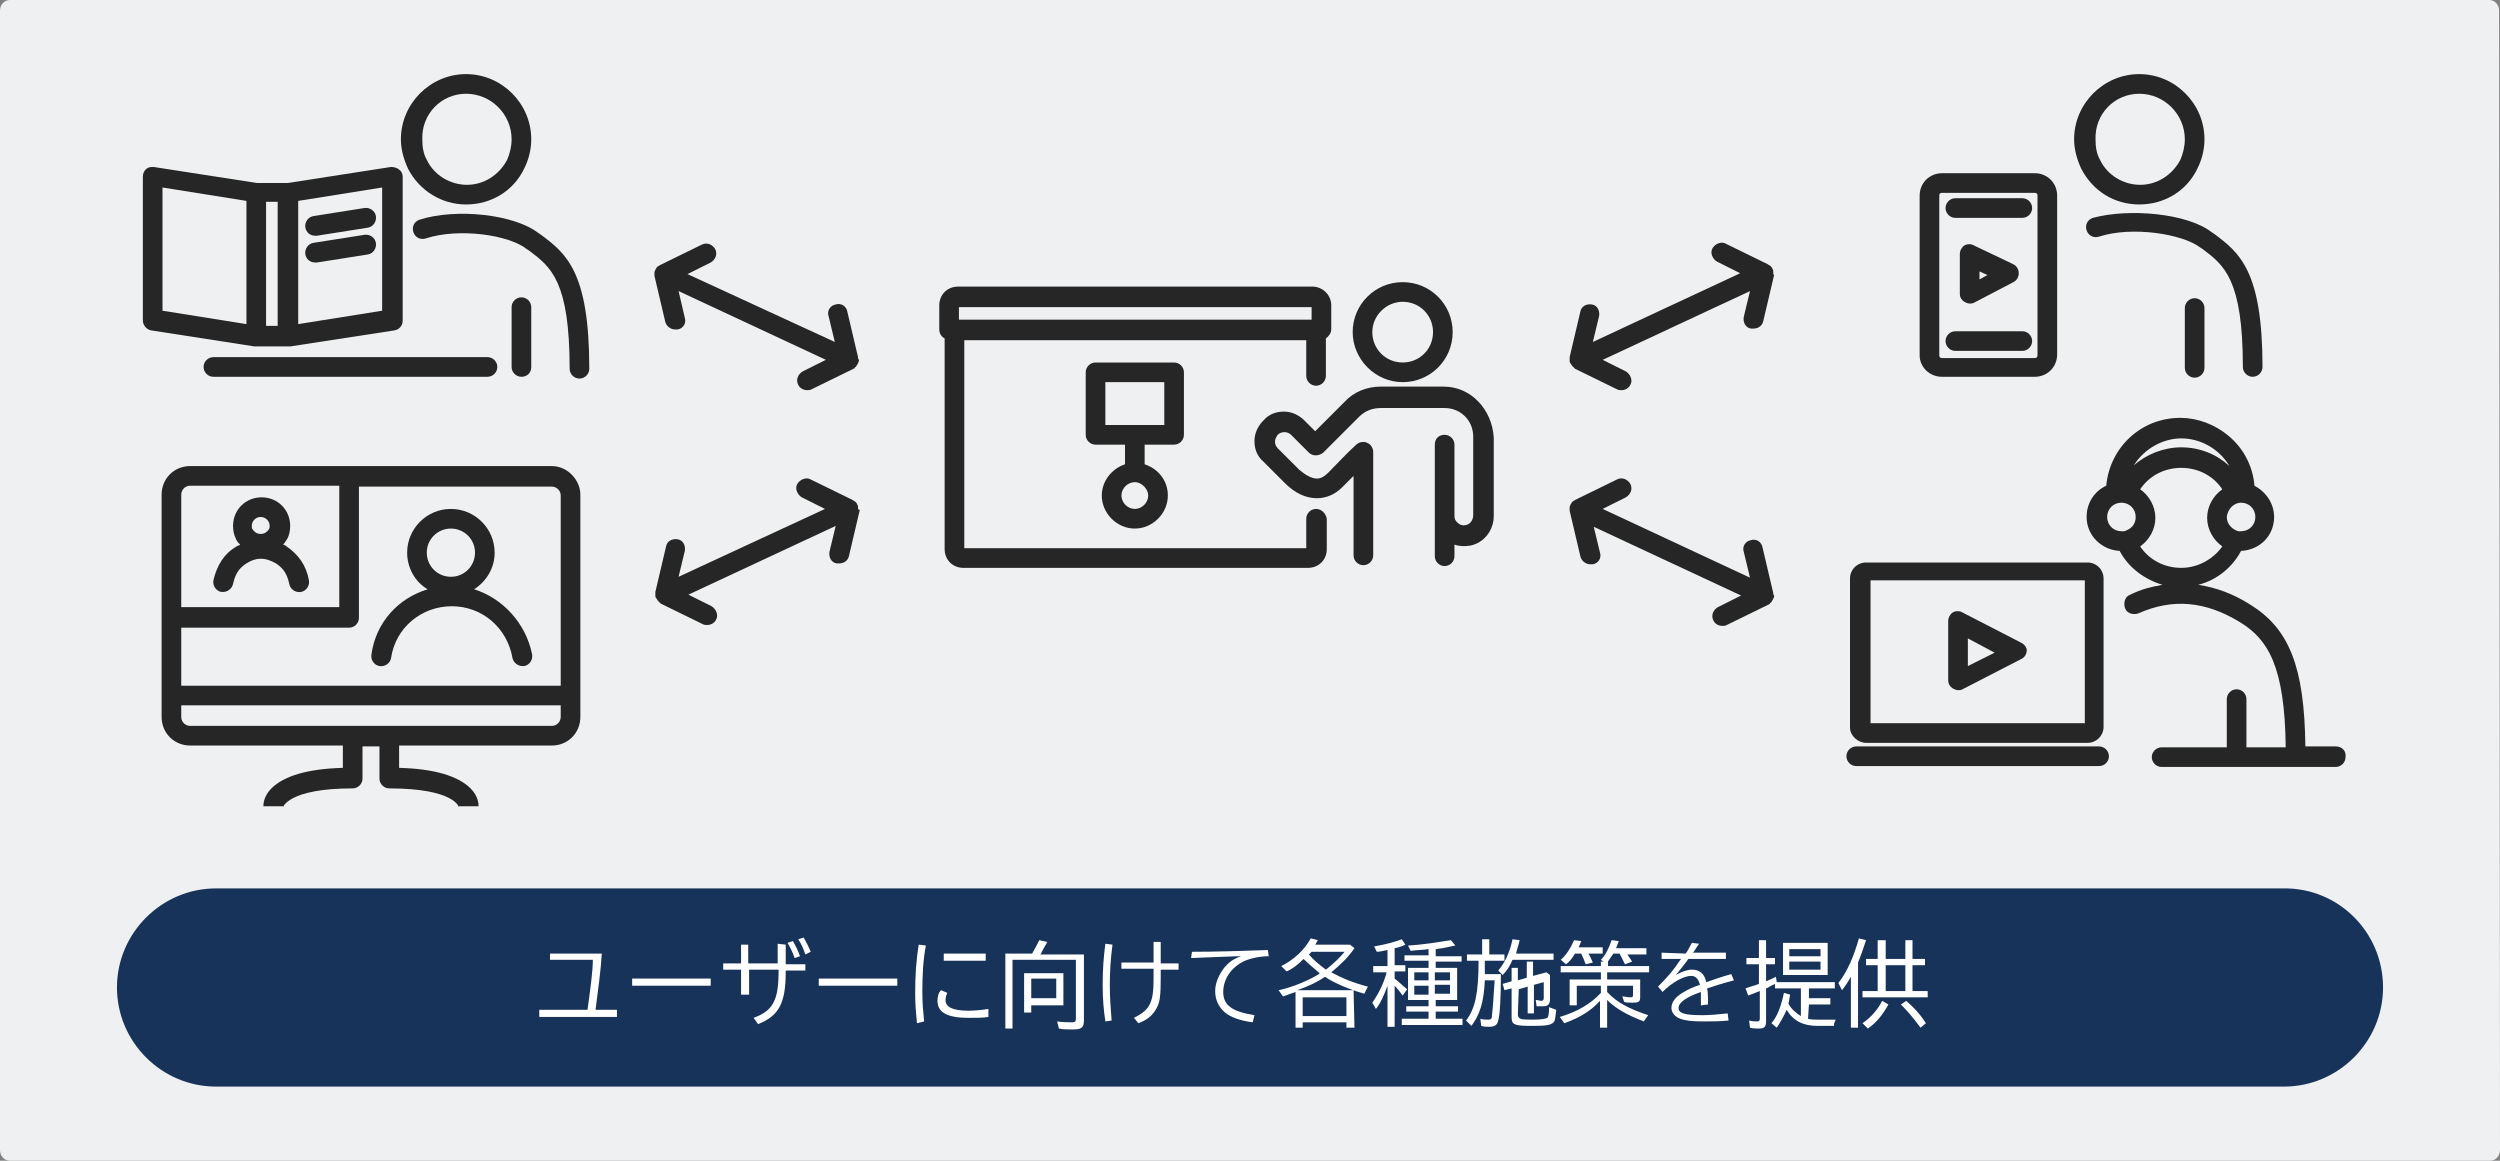 <?xml version="1.0" encoding="utf-8"?>
<!-- Generator: Adobe Illustrator 26.3.1, SVG Export Plug-In . SVG Version: 6.00 Build 0)  -->
<svg version="1.1" id="レイヤー_1" xmlns="http://www.w3.org/2000/svg" xmlns:xlink="http://www.w3.org/1999/xlink" x="0px"
	 y="0px" width="280px" height="130px" viewBox="0 0 280 130" style="enable-background:new 0 0 280 130;" xml:space="preserve">
<rect x="0" y="0" width="280" height="130" fill="#808080" stroke="none"/>
<style type="text/css">
	.st0{fill:#EEF0F1;}
	.st1{fill:#183359;}
	.st2{fill:#FFFFFF;}
	.st3{fill:#262626;}
</style>
<g>
	<path class="st0" d="M280,128.8c0,0.7-0.5,1.2-1.1,1.2H1.1c-0.6,0-1.1-0.5-1.1-1.2V1.2C0,0.5,0.5,0,1.1,0h277.7
		c0.6,0,1.1,0.5,1.1,1.2L280,128.8L280,128.8z"/>
</g>
<g>
	<g>
		<path class="st1" d="M266.9,110.6c0,6.1-5,11.1-11.1,11.1H24.2c-6.1,0-11.1-5-11.1-11.1s5-11.1,11.1-11.1h231.5
			C261.9,99.4,266.9,104.4,266.9,110.6z"/>
	</g>
	<g>
		<path class="st2" d="M67.4,106.8c-0.1,1.8-0.4,4-0.7,6.3h2.4v0.8h-8.7v-0.8h5.4c0.3-2.2,0.6-4.3,0.6-5.6h-4.8v-0.7H67.4z"/>
		<path class="st2" d="M79.6,109.6v0.8h-8.8v-0.8H79.6z"/>
		<path class="st2" d="M88,105.8v2.2h2.2v0.7H88v0.2c0,3.5-0.8,4.9-3.1,5.8l-0.5-0.7c2.2-0.8,2.8-2,2.8-5.2v-0.2h-3.3v2.8H83v-2.8
			h-2v-0.7h2v-2.1h0.8v2.1h3.3v-2.2L88,105.8L88,105.8z M89,107.3c-0.2-0.6-0.5-1.2-0.8-1.7l0.6-0.2c0.3,0.5,0.6,1.1,0.8,1.7
			L89,107.3z M90.2,106.9c-0.2-0.6-0.5-1.3-0.8-1.7l0.6-0.2c0.3,0.5,0.6,1.1,0.8,1.6L90.2,106.9z"/>
		<path class="st2" d="M100.5,109.6v0.8h-8.8v-0.8H100.5z"/>
		<path class="st2" d="M102.7,114.6c-0.1-1.1-0.2-2-0.2-3.3c0-2,0.1-3.7,0.4-5.5l0.8,0.1c-0.3,1.5-0.4,3.3-0.4,5.2
			c0,1.3,0.1,2.2,0.2,3.3L102.7,114.6z M110.7,113.9c-0.6,0.1-1.4,0.1-2.2,0.1c-2.4,0-3.5-0.6-3.5-1.9c0-0.5,0.1-0.9,0.4-1.2
			l0.7,0.3c-0.1,0.2-0.2,0.5-0.2,0.8c0,0.8,0.8,1.2,2.6,1.2c0.7,0,1.6-0.1,2.2-0.2V113.9z M110.4,106.8v0.8h-4.7v-0.8H110.4z"/>
		<path class="st2" d="M115.6,106.8c0.3-0.5,0.6-1.1,0.8-1.5l0.9,0.2c-0.2,0.4-0.5,0.8-0.7,1.3l-0.1,0.1l0,0h4.9v7.4
			c0,0.8-0.3,1-1.2,1c-0.6,0-1.1,0-1.6-0.1l-0.2-0.8c0.6,0.1,1.3,0.1,1.7,0.1c0.3,0,0.4-0.1,0.4-0.4v-6.6h-7.1v7.7h-0.8v-8.4H115.6z
			 M119.1,112.6h-3.6v0.8h-0.8V109h4.4V112.6z M115.5,109.6v2.2h2.8v-2.2H115.5z"/>
		<path class="st2" d="M123.8,114.4c-0.2-1.4-0.3-2.5-0.3-4.1c0-1.7,0.1-3.1,0.3-4.6l0.8,0.1c-0.2,1.5-0.3,2.9-0.3,4.5
			c0,1.5,0.1,2.7,0.2,4L123.8,114.4z M130,105.6v2.3h2v0.7h-2v1c0,1.9-0.1,2.6-0.4,3.2c-0.4,0.8-1,1.4-2.1,1.8L127,114
			c1.8-0.9,2.2-1.7,2.2-4.4v-1.1h-3.6v-0.7h3.6v-2.3h0.8V105.6z"/>
		<path class="st2" d="M133.5,106.6c2.7,0,5.9-0.1,8.5-0.2l0.1,0.7c-1,0-1.8,0.2-2.4,0.4c-1.6,0.6-2.7,2-2.7,3.6
			c0,1.5,1,2.2,3.5,2.6l-0.2,0.8c-1.5-0.2-2.5-0.6-3.1-1.1c-0.7-0.6-1.1-1.4-1.1-2.4c0-0.9,0.4-1.8,1-2.6c0.5-0.6,1-1,1.9-1.3h-0.5
			c-2.2,0.1-3.1,0.1-5.1,0.2L133.5,106.6z"/>
		<path class="st2" d="M151.7,115.1h-0.9v-0.6h-4.9v0.6h-0.8v-4c-0.5,0.2-0.9,0.3-1.4,0.5l-0.5-0.7c1.5-0.3,3.4-1.1,4.5-1.8l0.1-0.1
			c-0.7-0.6-1.3-1.1-1.8-1.6c-0.6,0.6-1.2,1.1-1.9,1.4l-0.6-0.6c1.4-0.7,2.6-1.8,3.3-3.1l0.8,0.2c-0.2,0.3-0.2,0.4-0.3,0.5h3.9
			l0.5,0.4c-0.7,1-1.5,1.8-2.6,2.7c1.1,0.6,2.5,1.2,4.1,1.6l-0.4,0.8c-1.7-0.5-3.4-1.2-4.4-1.9c-0.7,0.5-1.7,1-3.1,1.5h6.3
			L151.7,115.1L151.7,115.1z M145.9,113.8h4.9v-2.1h-4.9V113.8z M146.9,106.6c-0.1,0.1-0.1,0.1-0.3,0.3c0.5,0.6,1.1,1.1,1.9,1.7
			c0.9-0.7,1.6-1.4,2.1-2H146.9z"/>
		<path class="st2" d="M155.4,110.4c-0.4,1.1-0.8,2-1.3,2.6l-0.4-0.7c0.7-1,1.3-2.2,1.6-3.4h-1.5v-0.7h1.6v-1.8
			c-0.6,0.1-0.8,0.2-1.2,0.2l-0.3-0.6c1.2-0.2,2.3-0.5,3.1-0.8l0.4,0.6c-0.4,0.2-0.7,0.3-1.2,0.4v1.9h1.2v0.7h-1.2v0.8
			c0.4,0.3,0.9,0.8,1.4,1.2l-0.5,0.7c-0.3-0.4-0.6-0.8-0.9-1.1v4.6h-0.8L155.4,110.4L155.4,110.4z M160,107.6h-2.7V107h2.7v-0.7
			c-0.5,0.1-1.5,0.1-2,0.2l-0.3-0.6c1.8-0.1,3.5-0.4,4.8-0.6l0.5,0.6c-0.6,0.1-1.2,0.3-2.2,0.4v0.8h2.9v0.6h-2.9v0.7h2.4v3.6h-2.4
			v0.7h2.5v0.6h-2.5v0.8h3v0.7H157v-0.7h3v-0.8h-2.5v-0.6h2.5V112h-2.3v-3.6h2.3V107.6z M158.4,108.9v0.9h1.6v-0.9H158.4z
			 M158.4,110.4v1h1.6v-1H158.4z M160.7,109.8h1.7v-0.9h-1.7V109.8z M160.7,111.3h1.7v-1h-1.7V111.3z"/>
		<path class="st2" d="M166.3,107.6c0,0.5,0,1.2,0,1.5h1.8c0,2.6-0.1,4.5-0.3,5.2c-0.1,0.5-0.4,0.7-1,0.7c-0.3,0-0.6,0-0.9-0.1
			l-0.1-0.8c0.3,0.1,0.6,0.1,0.9,0.1c0.3,0,0.4-0.1,0.4-0.5c0.1-0.8,0.2-2.2,0.3-3.9h-1.1c-0.1,2.5-0.6,3.9-1.5,5.1l-0.6-0.6
			c1-1.3,1.4-3,1.4-6.7h-1.3v-0.7h1.7v-1.7h0.8v1.7h1.7v0.7H166.3z M174,106.8v0.7h-4.6c-0.3,0.7-0.6,1.2-1.1,1.7l-0.5-0.5
			c0.7-0.8,1.3-2,1.6-3.5l0.8,0.1c-0.1,0.5-0.3,1-0.4,1.5H174z M170,113.6c0,0.3,0.1,0.4,0.3,0.5s0.8,0.1,1.4,0.1
			c1,0,1.4-0.1,1.6-0.2c0.1-0.1,0.2-0.4,0.2-1.2l0.8,0.3c-0.1,0.8-0.1,1.2-0.3,1.4c-0.3,0.3-0.8,0.4-2.3,0.4c-2.1,0-2.4-0.1-2.4-1
			v-3.2l-0.8,0.2l-0.2-0.7l1-0.3v-1.5h0.7v1.4l1-0.3v-1.8h0.7v1.6l1.5-0.4l0.4,0.3v2.7c0,0.5-0.2,0.8-0.7,0.8c-0.3,0-0.6,0-0.8,0
			l-0.1-0.7c0.3,0,0.5,0.1,0.6,0.1c0.2,0,0.3-0.1,0.3-0.3V110l-1.1,0.3v3.2h-0.7v-3l-1,0.3L170,113.6L170,113.6z"/>
		<path class="st2" d="M180,111.1c1.1,1.2,2.5,1.9,4.6,2.6l-0.5,0.7c-1.8-0.7-3.1-1.4-4.1-2.4l0,0v3.1h-0.8v-3c-1,1.1-2.3,1.9-4,2.5
			l-0.5-0.7c2-0.6,3.5-1.5,4.6-2.7v-0.8h-2.7v2.2h-0.8v-2.9h3.5v-0.8h-4.5v-0.7h4.5v-0.5h0.8v0.5h4.6v0.7H180v0.8h3.7v2
			c0,0.5-0.2,0.6-0.8,0.6c-0.5,0-0.8,0-1-0.1l-0.2-0.6c0.2,0,0.6,0.1,0.9,0.1c0.2,0,0.3,0,0.3-0.3v-1H180V111.1z M177.9,106.8
			c0.2,0.3,0.3,0.6,0.5,1l-0.8,0.2c-0.2-0.5-0.3-0.8-0.5-1.2h-0.7c-0.3,0.5-0.6,0.9-1,1.2l-0.6-0.5c0.6-0.5,1.1-1.3,1.5-2.2l0.8,0.1
			c-0.1,0.3-0.2,0.5-0.3,0.7h2.7v0.7H177.9z M182.2,106.8c0.2,0.3,0.4,0.6,0.6,0.9l-0.8,0.3c-0.2-0.4-0.4-0.8-0.6-1.2h-0.7
			c-0.3,0.4-0.5,0.8-0.8,1.1l-0.6-0.4c0.5-0.5,0.9-1.3,1.2-2.2l0.8,0.1c-0.1,0.3-0.2,0.5-0.3,0.8h3.4v0.7h-2.2V106.8z"/>
		<path class="st2" d="M188.8,106.8c0.3-0.4,0.5-0.9,0.7-1.2l0.8,0.1c-0.2,0.3-0.3,0.4-0.6,0.9l-0.1,0.1h3.7v0.7h-4.2
			c-0.5,0.7-1,1.3-1.4,1.8c0.7-0.4,1.3-0.6,1.8-0.6c0.8,0,1.4,0.4,1.6,1.4c0.9-0.3,1.7-0.6,2.8-0.9l0.3,0.7c-1.5,0.4-2.1,0.6-3,0.9
			c0.1,0.5,0.1,1.1,0.1,1.8l-0.8,0.1v-0.1c0-0.7,0-1,0-1.4c-1.7,0.6-2.5,1.2-2.5,1.8s0.7,0.8,2.7,0.8c0.9,0,1.8-0.1,2.8-0.2l0.1,0.8
			c-1.1,0.1-1.8,0.1-2.9,0.1c-1.2,0-2-0.1-2.5-0.3c-0.6-0.2-1-0.7-1-1.2c0-0.7,0.5-1.3,1.4-1.8c0.5-0.3,0.9-0.5,1.8-0.8
			c-0.2-0.7-0.5-1-1-1c-0.8,0-2.1,0.7-3.2,1.8l-0.5-0.6c1.1-1.1,1.7-1.8,2.5-3l0.1-0.1h-2.2v-0.7L188.8,106.8L188.8,106.8z"/>
		<path class="st2" d="M202.5,114.1c0.3,0.1,0.7,0.1,1.1,0.1h2c-0.1,0.2-0.2,0.4-0.2,0.7h-1.8c-1.6,0-2.7-0.5-3.5-1.8
			c-0.3,0.7-0.7,1.4-1.1,2l-0.6-0.5c0.7-0.8,1.1-2,1.4-3.4l0.7,0.2c-0.1,0.4-0.1,0.7-0.2,1c0.3,0.6,0.9,1.1,1.4,1.4v-3.1h-2.9v-0.5
			c-0.1,0-0.1,0.1-0.2,0.1c-0.3,0.1-0.5,0.3-0.8,0.4v3.7c0,0.6-0.2,0.8-0.8,0.8c-0.3,0-0.7,0-1-0.1l-0.1-0.8
			c0.4,0.1,0.7,0.1,0.9,0.1s0.3-0.1,0.3-0.3v-3.1c-0.5,0.2-0.5,0.2-1.3,0.5l-0.3-0.8c0.5-0.2,1-0.3,1.5-0.5v-2.2h-1.4v-0.7h1.4v-2
			h0.8v2h1v0.7h-1v1.9c0.5-0.2,0.7-0.3,1.1-0.5l0.1,0.6h6.5v0.7h-2.9v1.1h2.4v0.7h-2.4L202.5,114.1L202.5,114.1z M204.7,109.2h-5
			v-3.6h5V109.2z M200.4,107.1h3.5v-0.8h-3.5V107.1z M200.4,108.6h3.5v-0.9h-3.5V108.6z"/>
		<path class="st2" d="M208.1,115.1h-0.8v-5.7c-0.4,0.7-0.6,1-1,1.5l-0.4-0.8c1-1.3,1.7-2.9,2.3-5l0.8,0.2c-0.3,0.9-0.6,1.8-0.9,2.5
			L208.1,115.1L208.1,115.1z M208.6,114.6c0.9-0.6,1.7-1.5,2.2-2.5l0.7,0.4c-0.6,1.1-1.3,2-2.3,2.7L208.6,114.6z M210.4,105.3h0.8
			v2.1h2.2v-2.1h0.8v2.1h1.4v0.7h-1.4v2.9h1.7v0.7h-7.3V111h1.7v-2.9H209v-0.7h1.3v-2.1H210.4z M211.2,108.1v2.9h2.2v-2.9H211.2z
			 M215.1,115.1c-0.8-1.1-1.5-1.9-2.2-2.6l0.6-0.4c0.8,0.7,1.5,1.4,2.2,2.5L215.1,115.1z"/>
	</g>
	<g>
		<path class="st3" d="M147.4,57c-0.6,0-1.1,0.5-1.1,1.1v3.3H108V38.1h38.3v4c0,0.6,0.5,1.1,1.1,1.1s1.1-0.5,1.1-1.1v-4.2
			c0.3-0.2,0.6-0.6,0.6-1v-2.7c0-1.2-1-2.1-2.1-2.1h-39.7c-1.2,0-2.1,0.9-2.1,2.1v2.7c0,0.4,0.2,0.8,0.6,1v23.6
			c0,1.2,0.9,2.1,2.1,2.1h38.6c1.2,0,2.1-0.9,2.1-2.1v-3.4C148.5,57.5,148,57,147.4,57z M107.4,35.8v-1.4h39.5v1.4H107.4z"/>
		<path class="st3" d="M157.1,42.8c3.1,0,5.6-2.5,5.6-5.6s-2.5-5.6-5.6-5.6s-5.6,2.5-5.6,5.6C151.5,40.2,154,42.8,157.1,42.8z
			 M157.1,33.8c1.9,0,3.4,1.5,3.4,3.4s-1.5,3.4-3.4,3.4s-3.4-1.5-3.4-3.4C153.7,35.3,155.3,33.8,157.1,33.8z"/>
		<path class="st3" d="M161.7,43.3h-7.1c-1.5,0-3,0.6-4,1.7l-3.3,3.3l-1.2-1.2c-0.6-0.6-1.4-1-2.3-1c-0.9,0-1.7,0.3-2.3,1
			c-0.6,0.6-1,1.4-1,2.3s0.3,1.7,1,2.3l2.4,2.4c1.1,1.1,2.3,1.7,3.6,1.7c1,0,2-0.4,2.8-1.2l0.2-0.2c0.4-0.4,0.7-0.7,1.1-1.1v8.9
			c0,0.6,0.5,1.1,1.1,1.1s1.1-0.5,1.1-1.1v-1.6v-10c0-0.4-0.3-0.9-0.7-1c-0.1-0.1-0.3-0.1-0.4-0.1c-0.3,0-0.6,0.1-0.8,0.3
			c-1.2,1.1-1.9,1.9-3,3l-0.2,0.2c-0.4,0.4-0.8,0.6-1.2,0.6c-0.6,0-1.3-0.4-2-1l-2.4-2.4c-0.2-0.2-0.3-0.5-0.3-0.7
			c0-0.3,0.1-0.5,0.3-0.8c0.4-0.4,1.1-0.4,1.5,0l2,2c0.4,0.4,1.1,0.4,1.6,0l4-4c0.7-0.7,1.5-1,2.5-1h7.1c1.8,0,3.2,1.4,3.2,3.2v8.8
			c0,0.5-0.3,1-0.8,1.1c-0.4,0.1-0.7,0-1-0.3c-0.2-0.2-0.3-0.4-0.3-0.7v-8c0-0.6-0.5-1.1-1.1-1.1c-0.3,0-0.6,0.1-0.8,0.3
			c-0.2,0.2-0.3,0.5-0.3,0.8v8v4.5c0,0.6,0.5,1.1,1.1,1.1s1.1-0.5,1.1-1.1V61c0.6,0.2,1.2,0.2,1.8,0.1c1.5-0.3,2.6-1.7,2.6-3.3V49
			C167.1,45.8,164.7,43.3,161.7,43.3z"/>
		<path class="st3" d="M131.5,49.8c0.6,0,1.1-0.5,1.1-1.1v-7c0-0.6-0.5-1.1-1.1-1.1h-8.8c-0.6,0-1.1,0.5-1.1,1.1v7
			c0,0.6,0.5,1.1,1.1,1.1h3.3V52c-1.5,0.5-2.6,1.9-2.6,3.5c0,2,1.7,3.7,3.7,3.7c2,0,3.7-1.7,3.7-3.7c0-1.7-1.1-3-2.6-3.5v-2.2H131.5
			z M128.6,55.5c0,0.8-0.7,1.5-1.5,1.5s-1.5-0.7-1.5-1.5s0.7-1.5,1.5-1.5C127.9,54,128.6,54.8,128.6,55.5z M123.8,47.6v-4.8h6.6v4.8
			H123.8z"/>
		<path class="st3" d="M96.1,40l-1.2-5.1c-0.1-0.6-0.7-1-1.3-0.8c-0.6,0.1-1,0.7-0.8,1.3l0.7,2.9L77,30.7l2.6-1.3
			c0.5-0.3,0.8-0.9,0.5-1.5c-0.3-0.5-0.9-0.8-1.5-0.5l-4.7,2.3l0,0c-0.1,0.1-0.2,0.1-0.3,0.2l0,0c-0.1,0.1-0.1,0.2-0.2,0.3
			c0,0.1-0.1,0.2-0.1,0.3c0,0,0,0,0,0.1s0,0.2,0,0.3l0,0l1.2,5.1c0.1,0.5,0.6,0.9,1.1,0.9c0.1,0,0.2,0,0.3,0c0.6-0.1,1-0.7,0.8-1.3
			L76,32.6l16.5,7.7l-2.6,1.3c-0.5,0.3-0.8,0.9-0.5,1.5c0.2,0.4,0.6,0.6,1,0.6c0.2,0,0.3,0,0.5-0.1l4.7-2.3l0,0
			c0.1,0,0.1-0.1,0.2-0.2c0,0,0.1,0,0.1-0.1c0.1-0.1,0.1-0.2,0.2-0.3c0-0.1,0.1-0.2,0.1-0.3c0,0,0,0,0-0.1
			C96.1,40.2,96.1,40.1,96.1,40L96.1,40z"/>
		<path class="st3" d="M96.1,56.9C96.1,56.9,96.1,56.8,96.1,56.9c0-0.2,0-0.3-0.1-0.4c0-0.1-0.1-0.2-0.2-0.3l0,0
			c-0.1-0.1-0.2-0.1-0.3-0.2l0,0l-4.7-2.3c-0.5-0.3-1.2,0-1.5,0.5s0,1.2,0.5,1.5l2.6,1.3L76,64.6l0.7-2.9c0.1-0.6-0.2-1.2-0.8-1.3
			s-1.2,0.2-1.3,0.8l-1.2,5.1l0,0c0,0.1,0,0.2,0,0.3c0,0,0,0,0,0.1s0,0.2,0.1,0.3c0.1,0.1,0.1,0.2,0.2,0.3c0,0,0,0,0.1,0.1
			s0.1,0.1,0.2,0.2l0,0l4.7,2.3C78.9,70,79,70,79.2,70c0.4,0,0.8-0.2,1-0.6c0.3-0.5,0-1.2-0.5-1.5l-2.6-1.3l16.5-7.7l-0.7,2.9
			c-0.1,0.6,0.2,1.2,0.8,1.3c0.1,0,0.2,0,0.3,0c0.5,0,1-0.3,1.1-0.9l1.2-5.1l0,0C96.1,57.1,96.1,57,96.1,56.9z"/>
		<path class="st3" d="M198.6,30.4c0-0.1,0-0.2-0.1-0.3c0-0.1-0.1-0.2-0.2-0.3l0,0c-0.1-0.1-0.2-0.1-0.3-0.2l0,0l-4.7-2.3
			c-0.5-0.3-1.2,0-1.5,0.5s0,1.2,0.5,1.5l2.6,1.3l-16.5,7.7l0.7-2.9c0.1-0.6-0.2-1.2-0.8-1.3s-1.2,0.2-1.3,0.8l-1.2,5.1l0,0
			c0,0.1,0,0.2,0,0.3c0,0,0,0,0,0.1s0,0.2,0.1,0.3c0.1,0.1,0.1,0.2,0.2,0.3c0,0,0,0,0.1,0.1s0.1,0.1,0.2,0.2l0,0l4.7,2.3
			c0.2,0.1,0.3,0.1,0.5,0.1c0.4,0,0.8-0.2,1-0.6c0.3-0.5,0-1.2-0.5-1.5l-2.6-1.3l16.5-7.7l-0.7,2.9c-0.1,0.6,0.2,1.2,0.8,1.3
			c0.1,0,0.2,0,0.3,0c0.5,0,1-0.3,1.1-0.9l1.2-5.1l0,0C198.6,30.8,198.6,30.6,198.6,30.4C198.6,30.5,198.6,30.5,198.6,30.4z"/>
		<path class="st3" d="M198.6,66.4L198.6,66.4l-1.2-5.1c-0.1-0.6-0.7-1-1.3-0.8c-0.6,0.1-1,0.7-0.8,1.3l0.7,2.9l-16.5-7.7l2.6-1.3
			c0.5-0.3,0.8-0.9,0.5-1.5c-0.3-0.5-0.9-0.8-1.5-0.5l-4.7,2.3l0,0c-0.1,0.1-0.2,0.1-0.3,0.2l0,0c-0.1,0.1-0.1,0.2-0.2,0.3
			c0,0.1-0.1,0.2-0.1,0.3c0,0,0,0,0,0.1s0,0.2,0,0.3l0,0l1.2,5.1c0.1,0.5,0.6,0.9,1.1,0.9c0.1,0,0.2,0,0.3,0c0.6-0.1,1-0.7,0.8-1.3
			l-0.7-2.9l16.5,7.7l-2.6,1.3c-0.5,0.3-0.8,0.9-0.5,1.5c0.2,0.4,0.6,0.6,1,0.6c0.2,0,0.3,0,0.5-0.1l4.7-2.3l0,0
			c0.1,0,0.1-0.1,0.2-0.2c0,0,0.1,0,0.1-0.1c0.1-0.1,0.1-0.2,0.2-0.3c0-0.1,0.1-0.2,0.1-0.3c0,0,0,0,0-0.1
			C198.6,66.6,198.6,66.5,198.6,66.4z"/>
		<path class="st3" d="M52.2,22.9c2.8,0,5.3-1.5,6.5-4c0.5-1,0.8-2.1,0.8-3.3c0-4-3.3-7.3-7.3-7.3s-7.3,3.3-7.3,7.3
			c0,1.1,0.3,2.2,0.8,3.3C47,21.4,49.5,22.9,52.2,22.9z M52.2,10.5c2.8,0,5.1,2.3,5.1,5.1c0,0.8-0.2,1.6-0.5,2.3
			c-0.9,1.7-2.6,2.8-4.5,2.8s-3.7-1.1-4.5-2.8c-0.4-0.7-0.5-1.5-0.5-2.3C47.2,12.8,49.4,10.5,52.2,10.5z"/>
		<path class="st3" d="M60.6,26.3l-0.3-0.2c-2.7-2.1-9.2-2.8-13.3-1.5c-0.6,0.2-0.9,0.8-0.7,1.4s0.8,0.9,1.4,0.7
			c3.7-1.2,9.3-0.4,11.3,1.2l0.3,0.2c2.4,1.8,4.5,3.4,4.5,13.2c0,0.6,0.5,1.1,1.1,1.1s1.1-0.5,1.1-1.1C66,30.4,63.4,28.4,60.6,26.3z
			"/>
		<path class="st3" d="M28.1,40h-4.2c-0.6,0-1.1,0.5-1.1,1.1s0.5,1.1,1.1,1.1h30.7c0.6,0,1.1-0.5,1.1-1.1S55.2,40,54.6,40H33.7H28.1
			z"/>
		<path class="st3" d="M59.5,41.1v-6.7c0-0.6-0.5-1.1-1.1-1.1s-1.1,0.5-1.1,1.1v6.7c0,0.6,0.5,1.1,1.1,1.1
			C59,42.2,59.5,41.8,59.5,41.1z"/>
		<path class="st3" d="M28.7,38.8L28.7,38.8L28.7,38.8L28.7,38.8h3.6c0.1,0,0.1,0,0.2,0l11.7-1.8c0.5-0.1,0.9-0.5,0.9-1.1V19.8
			c0-0.3-0.1-0.6-0.4-0.8c-0.2-0.2-0.6-0.3-0.9-0.3l-11.6,1.8h-3.4l-11.6-1.8c-0.3,0-0.6,0-0.9,0.3c-0.2,0.2-0.3,0.5-0.3,0.8v16.1
			c0,0.5,0.4,1,0.9,1.1l11.6,1.8C28.6,38.8,28.6,38.8,28.7,38.8z M42.8,34.8l-9.4,1.5V22.5l9.4-1.5C42.8,21,42.8,34.8,42.8,34.8z
			 M31.1,36.5h-1.3V22.6h1.3V36.5z M27.6,36.3l-9.4-1.5V21l9.4,1.5C27.6,25.3,27.6,33.2,27.6,36.3z"/>
		<path class="st3" d="M35.3,26.4c0.1,0,0.1,0,0.2,0l5.7-0.9c0.6-0.1,1-0.7,0.9-1.3c-0.1-0.6-0.7-1-1.3-0.9l-5.7,0.9
			c-0.6,0.1-1,0.7-0.9,1.3C34.3,26,34.7,26.4,35.3,26.4z"/>
		<path class="st3" d="M35.3,29.4c0.1,0,0.1,0,0.2,0l5.7-0.9c0.6-0.1,1-0.7,0.9-1.3c-0.1-0.6-0.7-1-1.3-0.9l-5.7,0.9
			c-0.6,0.1-1,0.7-0.9,1.3C34.3,29,34.7,29.4,35.3,29.4z"/>
		<path class="st3" d="M239.6,22.9c2.8,0,5.3-1.5,6.5-4c0.5-1,0.8-2.1,0.8-3.3c0-4-3.3-7.3-7.3-7.3s-7.3,3.3-7.3,7.3
			c0,1.1,0.3,2.2,0.8,3.3C234.4,21.4,236.8,22.9,239.6,22.9z M239.6,10.5c2.8,0,5.1,2.3,5.1,5.1c0,0.8-0.2,1.6-0.5,2.3
			c-0.9,1.7-2.6,2.8-4.5,2.8s-3.7-1.1-4.5-2.8c-0.4-0.7-0.5-1.5-0.5-2.3C234.6,12.8,236.8,10.5,239.6,10.5z"/>
		<path class="st3" d="M234.4,24.4c-0.6,0.2-0.9,0.8-0.7,1.4s0.8,0.9,1.4,0.7c3.7-1.2,9.3-0.3,11.3,1.2l0.3,0.2
			c2.4,1.8,4.5,3.4,4.5,13.2c0,0.6,0.5,1.1,1.1,1.1s1.1-0.5,1.1-1.1c0-10.8-2.6-12.8-5.4-14.9l-0.3-0.2
			C245,23.9,238.5,23.3,234.4,24.4z"/>
		<path class="st3" d="M245.8,33.4c-0.6,0-1.1,0.5-1.1,1.1v6.7c0,0.6,0.5,1.1,1.1,1.1s1.1-0.5,1.1-1.1v-6.7
			C246.9,33.9,246.4,33.4,245.8,33.4z"/>
		<path class="st3" d="M217.5,42.2h10.4c1.4,0,2.5-1.1,2.5-2.5V21.9c0-1.4-1.1-2.5-2.5-2.5h-10.4c-1.4,0-2.5,1.1-2.5,2.5v17.9
			C215,41.1,216.1,42.2,217.5,42.2z M217.2,21.9c0-0.2,0.1-0.3,0.3-0.3h10.4c0.2,0,0.3,0.1,0.3,0.3v17.9c0,0.2-0.1,0.3-0.3,0.3
			h-10.4c-0.2,0-0.3-0.1-0.3-0.3V21.9z"/>
		<path class="st3" d="M219,24.4h7.5c0.6,0,1.1-0.5,1.1-1.1s-0.5-1.1-1.1-1.1H219c-0.6,0-1.1,0.5-1.1,1.1S218.4,24.4,219,24.4z"/>
		<path class="st3" d="M219,39.3h7.5c0.6,0,1.1-0.5,1.1-1.1s-0.5-1.1-1.1-1.1H219c-0.6,0-1.1,0.5-1.1,1.1S218.4,39.3,219,39.3z"/>
		<path class="st3" d="M221.1,27.5c-0.3-0.2-0.8-0.2-1.1,0s-0.5,0.6-0.5,0.9v4.5c0,0.4,0.2,0.7,0.5,0.9c0.2,0.1,0.4,0.2,0.6,0.2
			c0.2,0,0.3,0,0.5-0.1l4.4-2.3c0.4-0.2,0.6-0.6,0.6-1s-0.2-0.8-0.6-1L221.1,27.5z M221.7,31.3v-0.9l0.9,0.4L221.7,31.3z"/>
		<path class="st3" d="M226.4,72l-6.6-3.4c-0.3-0.2-0.8-0.2-1.1,0s-0.5,0.6-0.5,0.9v6.7c0,0.4,0.2,0.7,0.5,0.9
			c0.2,0.1,0.4,0.2,0.6,0.2c0.2,0,0.3,0,0.5-0.1l6.6-3.4c0.4-0.2,0.6-0.6,0.6-1C227,72.6,226.8,72.2,226.4,72z M220.4,74.6v-3.1
			l3,1.6L220.4,74.6z"/>
		<path class="st3" d="M261.6,83.6h-3.4c-0.1-8.9-1.8-13.2-6.2-15.9c-1.9-1.2-3.8-1.9-5.8-2.2c2-0.5,3.8-1.9,4.8-3.8
			c2.1-0.1,3.7-1.7,3.7-3.8c0-1.5-0.9-2.8-2.2-3.5c-0.4-4.7-4.5-7.6-8.3-7.6c-4.4,0-7.9,3.3-8.3,7.6c-1.3,0.6-2.2,1.9-2.2,3.5
			c0,2.1,1.7,3.7,3.7,3.8c1,1.9,2.8,3.2,4.8,3.8c-1.2,0.2-2.4,0.5-3.6,1.1c-0.6,0.2-0.8,0.9-0.6,1.5s0.9,0.8,1.5,0.6
			c3.8-1.7,7.5-1.4,11.4,1c3.1,1.9,5,4.9,5.1,14h-4.4v-5.4c0-0.6-0.5-1.1-1.1-1.1s-1.1,0.5-1.1,1.1v5.4h-7.3c-0.6,0-1.1,0.5-1.1,1.1
			s0.5,1.1,1.1,1.1h19.5c0.6,0,1.1-0.5,1.1-1.1C262.8,84.1,262.3,83.6,261.6,83.6z M251,56.3c0.9,0,1.6,0.7,1.6,1.6
			s-0.7,1.6-1.6,1.6c-0.1,0-0.2,0-0.3,0l0,0c-0.7-0.2-1.3-0.8-1.3-1.6C249.5,57,250.2,56.3,251,56.3z M244.3,49.1
			c2.1,0,4.2,1.1,5.4,3.1c-1.4-1.3-3.3-2.1-5.4-2.1c-2,0-3.9,0.8-5.3,2C240.2,50.2,242.3,49.1,244.3,49.1z M237.9,59.5L237.9,59.5
			c-0.1,0-0.2,0-0.3,0c-0.9,0-1.6-0.7-1.6-1.6s0.7-1.6,1.6-1.6c0.9,0,1.6,0.7,1.6,1.6C239.2,58.8,238.6,59.3,237.9,59.5z
			 M244.3,63.6c-1.9,0-3.6-0.9-4.6-2.4c1-0.7,1.7-1.9,1.7-3.2c0-1.3-0.7-2.5-1.7-3.2c1-1.5,2.7-2.4,4.6-2.4c1.9,0,3.6,0.9,4.6,2.4
			c-1,0.7-1.7,1.9-1.7,3.2c0,1.3,0.7,2.5,1.7,3.2C247.9,62.6,246.2,63.6,244.3,63.6z"/>
		<path class="st3" d="M209,83.2h24.8c1,0,1.8-0.8,1.8-1.8V64.8c0-1-0.8-1.8-1.8-1.8H209c-1,0-1.8,0.8-1.8,1.8v16.7
			C207.2,82.4,208.1,83.2,209,83.2z M209.5,65h24v16h-24V65z"/>
		<path class="st3" d="M235.1,83.6h-27.2c-0.6,0-1.1,0.5-1.1,1.1s0.5,1.1,1.1,1.1h27.2c0.6,0,1.1-0.5,1.1-1.1
			C236.2,84.1,235.7,83.6,235.1,83.6z"/>
		<path class="st3" d="M32.1,61.2c-0.1-0.1-0.3-0.2-0.4-0.2c0.2-0.2,0.3-0.4,0.5-0.7c0.2-0.4,0.3-0.9,0.3-1.4c0-1.8-1.4-3.2-3.2-3.2
			c-1.8,0-3.2,1.4-3.2,3.2c0,0.5,0.1,1,0.3,1.4c0.1,0.3,0.3,0.5,0.5,0.7c-0.1,0.1-0.3,0.1-0.4,0.2c-1.4,0.8-2.2,2.1-2.6,3.8
			c-0.1,0.6,0.3,1.2,0.9,1.3c0.1,0,0.2,0,0.2,0c0.5,0,1-0.4,1.1-0.9c0.3-1.4,0.9-1.9,1.5-2.3c1.1-0.7,2.1-0.7,3.3,0
			c0.6,0.4,1.2,0.9,1.5,2.3c0.1,0.6,0.7,1,1.3,0.9s1-0.7,0.9-1.3C34.3,63.3,33.4,62.1,32.1,61.2z M30.1,59.3
			c-0.2,0.3-0.5,0.5-0.9,0.5s-0.7-0.2-0.9-0.5c-0.1-0.1-0.1-0.3-0.1-0.4c0-0.5,0.4-1,1-1c0.5,0,1,0.4,1,1
			C30.2,59,30.2,59.2,30.1,59.3z"/>
		<path class="st3" d="M61.8,52.2H21.3c-1.8,0-3.2,1.4-3.2,3.2v24.9c0,1.8,1.4,3.2,3.2,3.2h17.1V86c-3.9,0.1-6.6,0.9-8,2.3
			c-0.9,0.9-0.9,1.8-0.9,2h2.2c0,0,0,0,0,0.1c0,0,0.6-2.1,7.8-2.1c0.6,0,1.1-0.5,1.1-1.1v-3.6h1.9v3.6c0,0.6,0.5,1.1,1.1,1.1
			c7.3,0,7.8,2.1,7.8,2.1c0-0.1,0-0.1,0-0.1h2.2c0-0.2,0-1.1-0.9-2c-1.4-1.4-4.1-2.2-8-2.3v-2.5h17.1c1.8,0,3.2-1.4,3.2-3.2V55.4
			C65,53.8,63.6,52.2,61.8,52.2z M20.3,55.4c0-0.5,0.4-1,1-1H38V68H20.3V55.4z M62.8,80.3c0,0.5-0.4,1-1,1H21.3c-0.5,0-1-0.4-1-1V79
			h42.5V80.3z M62.8,76.8H20.3v-6.5h18.8c0.6,0,1.1-0.5,1.1-1.1V54.5h21.6c0.5,0,1,0.4,1,1C62.8,55.5,62.8,76.8,62.8,76.8z"/>
		<path class="st3" d="M53.1,66c1.4-0.9,2.3-2.4,2.3-4.1c0-2.7-2.2-4.9-4.9-4.9s-4.9,2.2-4.9,4.9c0,1.7,0.9,3.3,2.3,4.1
			c-3.3,1-5.8,3.7-6.3,7.3c-0.1,0.6,0.3,1.2,0.9,1.3c0.6,0.1,1.2-0.3,1.3-0.9c0.5-3.4,3.4-5.8,6.8-5.8c3.4,0,6.2,2.4,6.8,5.8
			c0.1,0.5,0.6,0.9,1.1,0.9c0.1,0,0.1,0,0.2,0c0.6-0.1,1-0.7,0.9-1.3C58.9,69.8,56.3,67,53.1,66z M50.5,59.2c1.5,0,2.7,1.2,2.7,2.7
			s-1.2,2.7-2.7,2.7s-2.7-1.2-2.7-2.7S49,59.2,50.5,59.2z"/>
	</g>
</g>
</svg>
